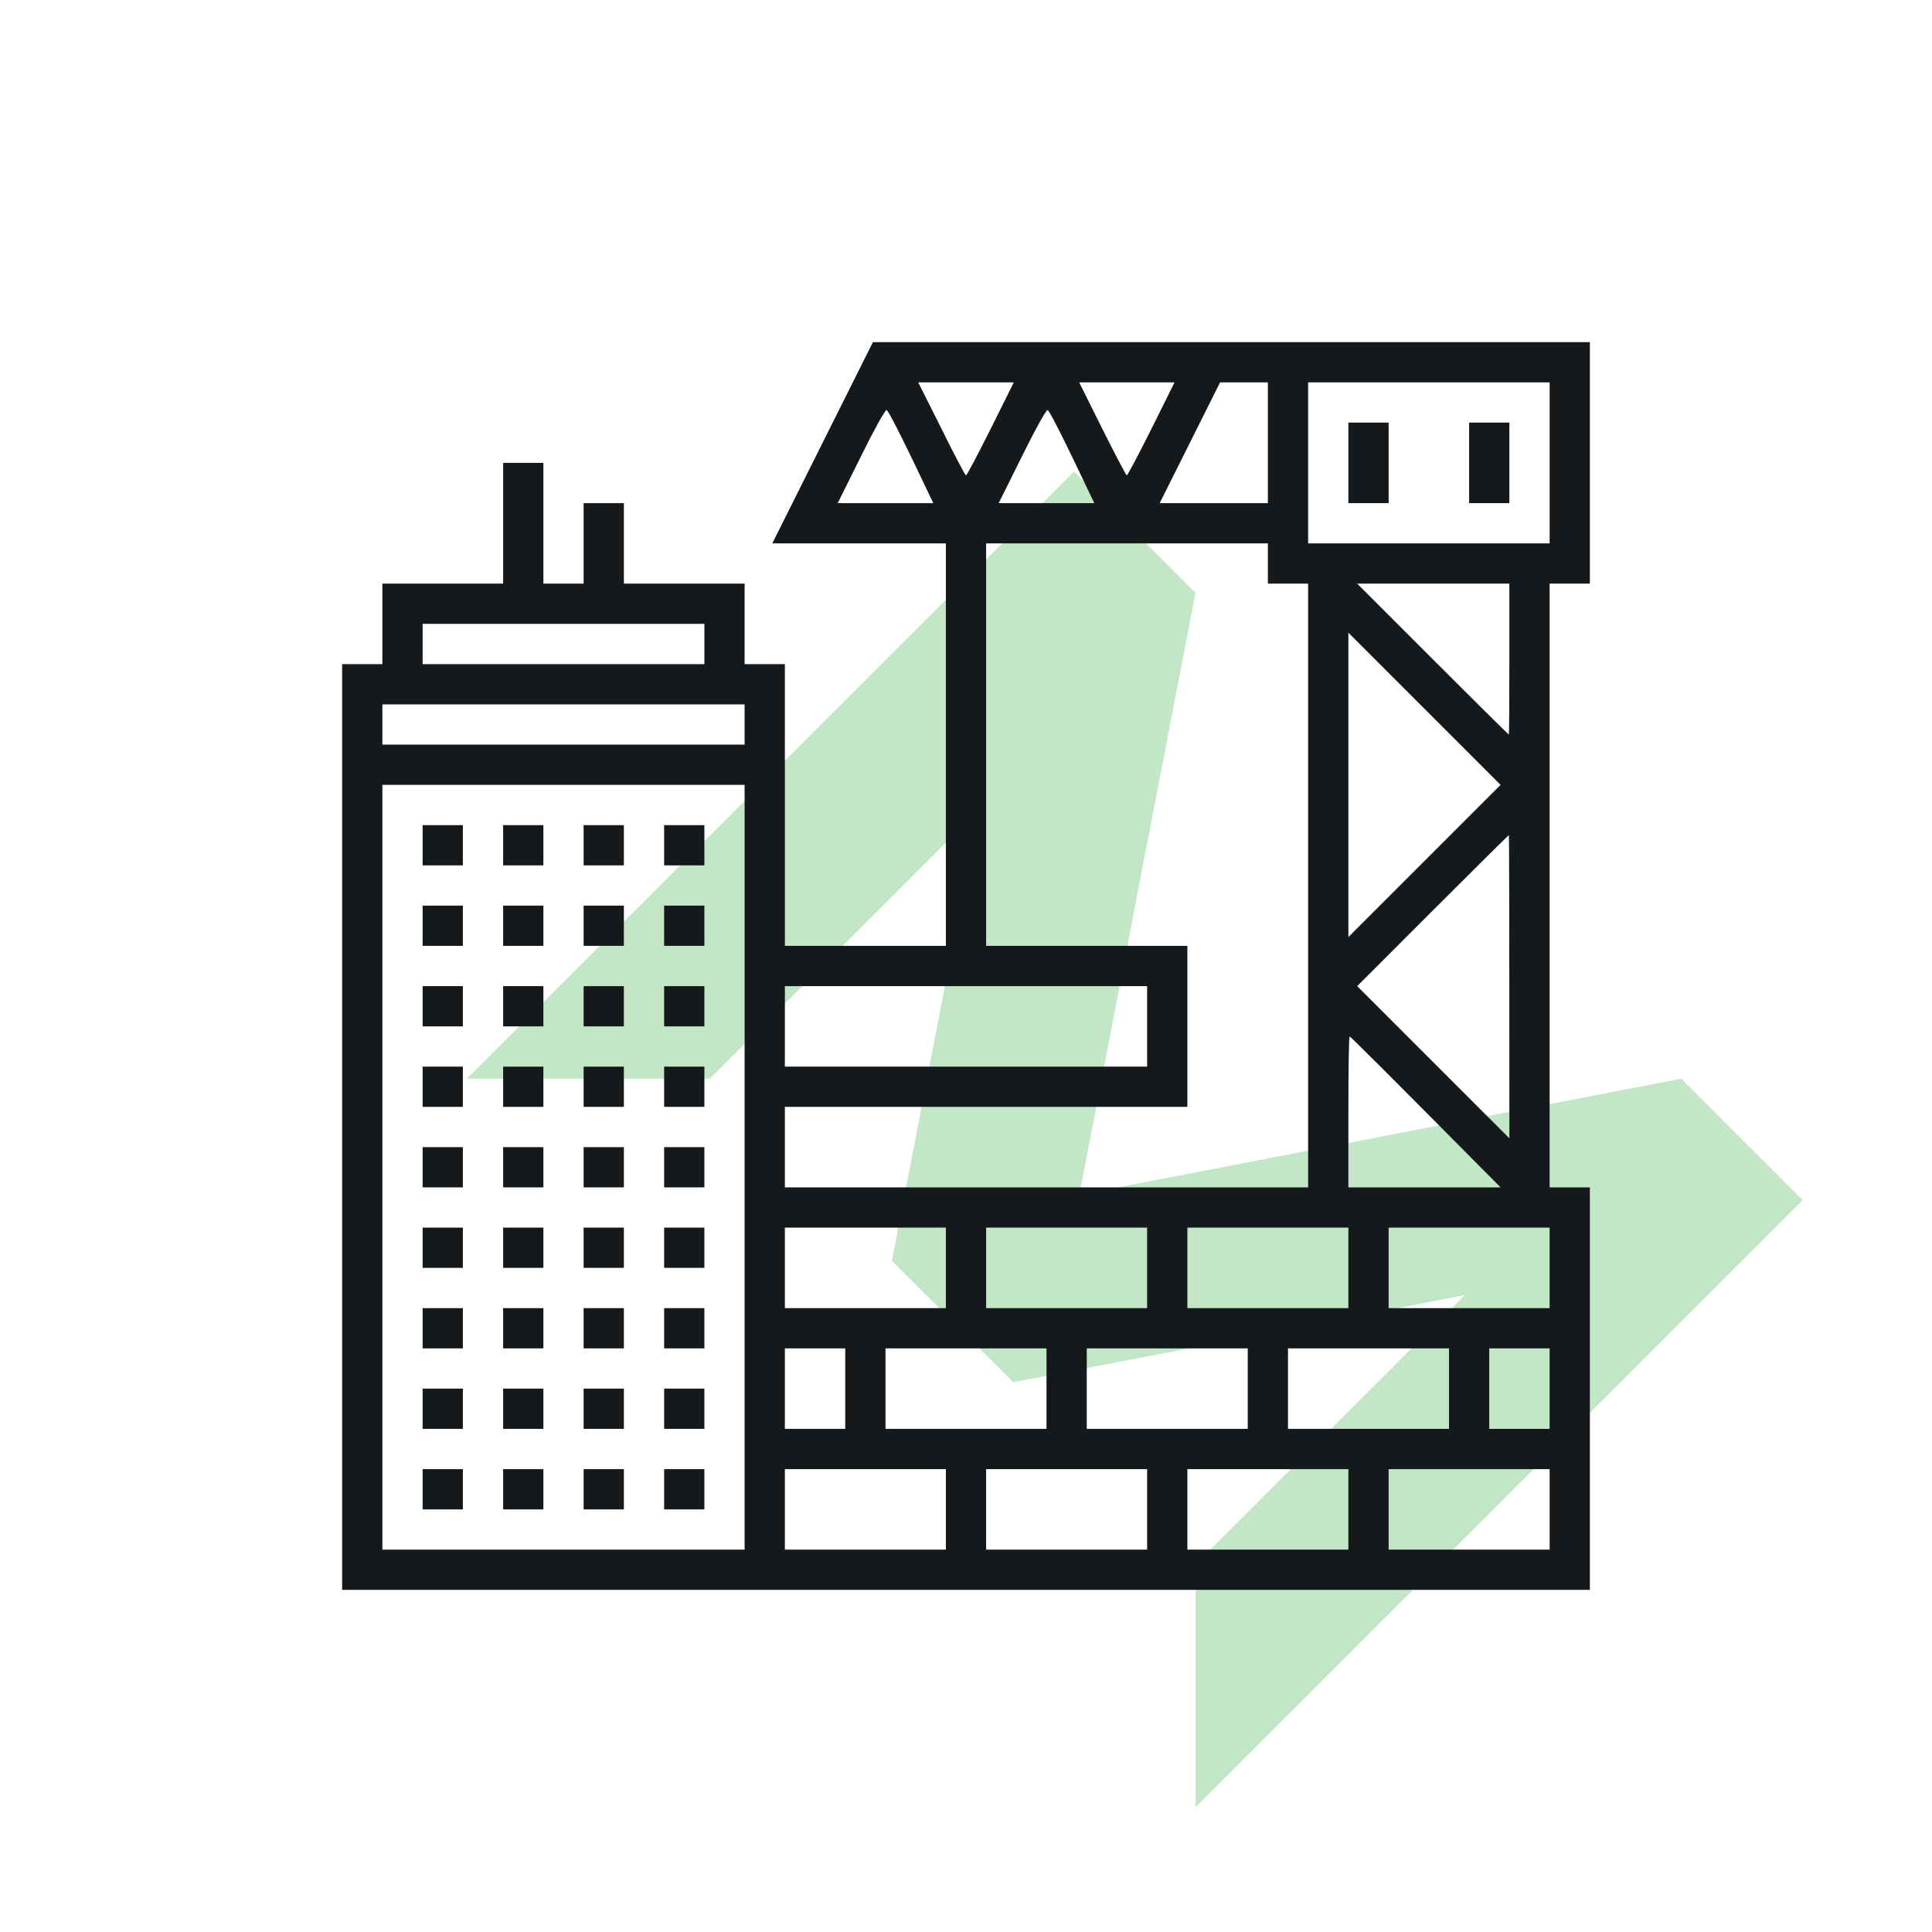 <svg width="120" height="120" viewBox="0 0 120 120" fill="none" xmlns="http://www.w3.org/2000/svg">
<path opacity="0.3" d="M74.255 36.831L74.254 36.832L67.039 74.213L104.424 66.998V67.001L111.966 74.543L74.254 112.255V97.169L90.98 80.443L62.94 85.854L62.941 85.856L55.398 78.314L60.808 50.278L44.086 67H29.001L66.713 29.288L74.255 36.831Z" fill="#36AF42"/>
<path fill-rule="evenodd" clip-rule="evenodd" d="M51.094 27.5L47.969 33.75H58.75V58.75H48.75V41.25H46.25V36.25H38.75V31.25H36.25V36.25H33.75V28.75H31.25V36.25H23.75V41.25H21.25V98.75H98.75V73.75H96.25V36.25H98.75V21.25H54.219L51.094 27.5ZM57.031 23.75H62.969L61.531 26.641C60.734 28.234 60.047 29.531 60 29.531C59.953 29.531 59.266 28.234 58.484 26.641L57.031 23.75ZM67.031 23.75H72.953L71.516 26.641C70.719 28.234 70.031 29.531 69.984 29.531C69.953 29.531 69.266 28.234 68.469 26.641L67.031 23.75ZM75.781 23.75H78.75V31.25H72.031L73.906 27.5L75.781 23.75ZM81.25 23.75H96.25V33.75H81.25V28.75V23.75ZM53.469 28.359C54.25 26.766 54.969 25.469 55.062 25.469C55.156 25.469 55.844 26.766 57.969 31.25H52.031L53.469 28.359ZM63.469 28.359C64.25 26.766 64.969 25.469 65.062 25.469C65.156 25.469 65.844 26.766 67.969 31.25H62.031L63.469 28.359ZM61.25 33.75H78.75V36.25H81.25V73.75H48.75V68.75H73.75V58.75H61.25V46.25V33.75ZM84.297 36.25H93.75V40.938C93.75 43.516 93.734 45.625 93.719 45.625C93.688 45.625 91.562 43.516 88.984 40.938L84.297 36.25ZM26.25 38.75H43.75V41.25H26.25V40V38.75ZM83.75 39.297L93.203 48.75L83.75 58.203V48.75V39.297ZM23.75 43.75H46.25V46.25H23.75V45V43.75ZM23.75 48.75H46.25V96.25H23.75V72.5V48.75ZM88.984 56.562C91.562 53.984 93.688 51.875 93.719 51.875C93.734 51.875 93.75 56.109 93.75 70.703L84.297 61.25L88.984 56.562ZM48.75 61.25H71.25V66.25H48.75V63.75V61.25ZM83.75 69.062C83.75 66.484 83.781 64.375 83.828 64.375C83.875 64.375 86 66.484 93.203 73.75H83.75V69.062ZM48.75 76.25H58.75V81.25H48.75V78.75V76.25ZM61.25 76.25H71.25V81.25H61.25V78.75V76.25ZM73.75 76.25H83.75V81.25H73.75V78.75V76.25ZM86.25 76.25H96.25V81.25H86.25V78.75V76.25ZM48.75 83.75H52.5V88.75H48.75V86.25V83.75ZM55 83.75H65V88.75H55V86.25V83.75ZM67.5 83.75H77.5V88.75H67.5V86.25V83.75ZM80 83.75H90V88.75H80V86.25V83.75ZM92.5 83.75H96.25V88.75H92.5V86.25V83.75ZM48.75 91.25H58.75V96.25H48.75V93.75V91.25ZM61.25 91.25H71.25V96.25H61.25V93.75V91.25ZM73.75 91.25H83.75V96.25H73.75V93.75V91.25ZM86.25 91.25H96.25V96.25H86.25V93.75V91.25ZM83.75 28.75V31.25H86.25V26.25H83.75V28.75ZM91.25 28.75V31.25H93.75V26.25H91.25V28.75ZM26.25 52.5V53.75H28.75V51.25H26.25V52.5ZM31.25 52.5V53.75H33.75V51.25H31.25V52.5ZM36.25 52.5V53.75H38.75V51.25H36.25V52.5ZM41.25 52.5V53.75H43.75V51.25H41.25V52.5ZM26.25 57.5V58.75H28.75V56.25H26.25V57.5ZM31.25 57.5V58.75H33.75V56.25H31.25V57.5ZM36.25 57.5V58.75H38.75V56.25H36.25V57.5ZM41.25 57.5V58.75H43.75V56.25H41.25V57.5ZM26.25 62.5V63.75H28.75V61.25H26.25V62.5ZM31.25 62.5V63.75H33.75V61.25H31.25V62.5ZM36.25 62.5V63.75H38.75V61.25H36.25V62.5ZM41.25 62.5V63.75H43.75V61.25H41.25V62.5ZM26.25 67.5V68.75H28.75V66.25H26.25V67.5ZM31.25 67.5V68.75H33.75V66.25H31.25V67.5ZM36.25 67.5V68.75H38.75V66.25H36.25V67.5ZM41.25 67.5V68.75H43.75V66.25H41.25V67.5ZM26.25 72.5V73.75H28.75V71.25H26.25V72.5ZM31.25 72.5V73.75H33.75V71.25H31.25V72.5ZM36.25 72.5V73.75H38.75V71.25H36.25V72.5ZM41.25 72.5V73.75H43.75V71.25H41.25V72.5ZM26.25 77.5V78.75H28.75V76.25H26.25V77.5ZM31.25 77.5V78.75H33.75V76.25H31.25V77.5ZM36.25 77.5V78.75H38.75V76.25H36.25V77.5ZM41.25 77.5V78.75H43.75V76.25H41.25V77.5ZM26.25 82.5V83.75H28.75V81.25H26.25V82.5ZM31.25 82.5V83.75H33.75V81.25H31.25V82.5ZM36.25 82.5V83.75H38.75V81.25H36.25V82.5ZM41.25 82.5V83.75H43.75V81.25H41.25V82.5ZM26.25 87.5V88.75H28.75V86.25H26.25V87.5ZM31.25 87.5V88.75H33.75V86.25H31.25V87.5ZM36.25 87.5V88.75H38.75V86.25H36.25V87.5ZM41.25 87.5V88.75H43.75V86.25H41.25V87.5ZM26.25 92.5V93.75H28.75V91.25H26.25V92.5ZM31.25 92.5V93.75H33.75V91.25H31.25V92.5ZM36.25 92.5V93.75H38.75V91.25H36.25V92.5ZM41.25 92.5V93.75H43.75V91.25H41.25V92.5Z" fill="#16191C"/>
</svg>

